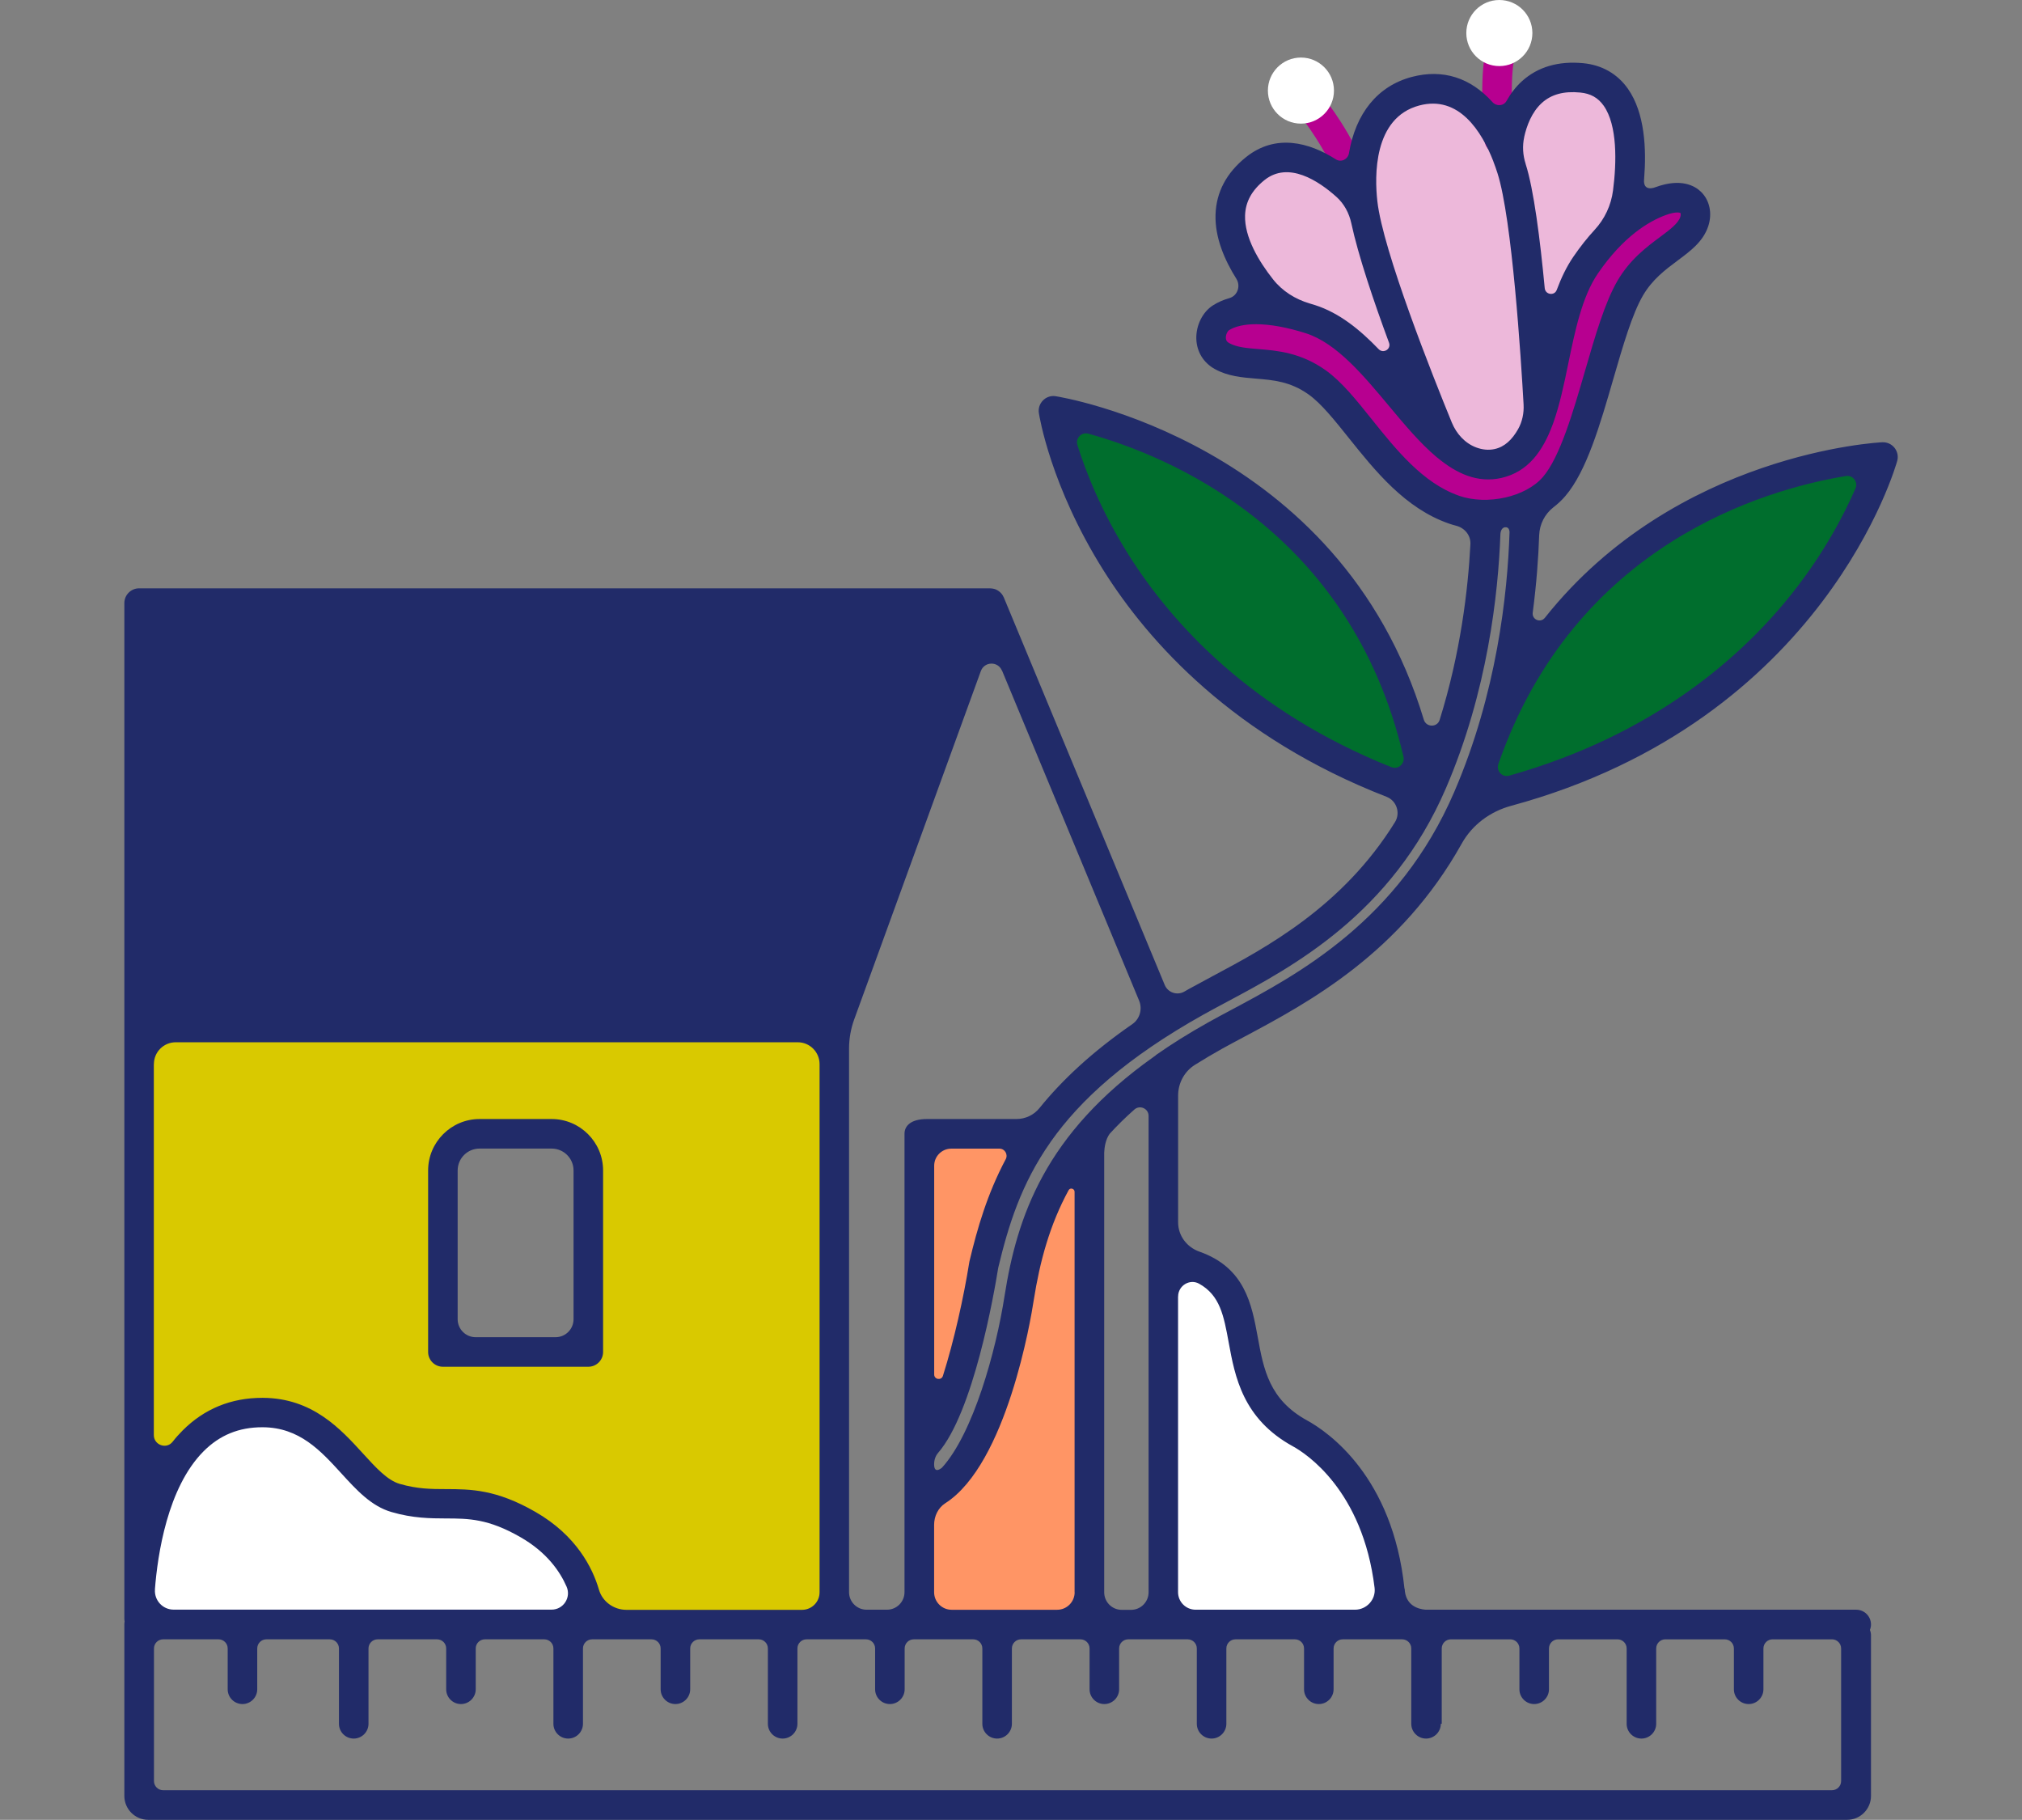 <?xml version="1.0" encoding="UTF-8"?> <svg xmlns="http://www.w3.org/2000/svg" xmlns:i="http://ns.adobe.com/AdobeIllustrator/10.0/" version="1.1" viewBox="0 0 301.14 271"><rect x="0" y="0" width="301.14" height="271" fill="#808080" stroke="none"/><defs><style> .st0 { fill: #006e2d; } .st1 { fill: #d9c900; } .st2 { fill: #fff; } .st3 { fill: #b70090; } .st4 { fill: #edb8da; } .st5 { fill: #ff9565; } .st6 { fill: #82b8e6; } .st7 { display: none; } .st8 { fill: #212b69; } </style></defs><g id="Fond" class="st7"><rect class="st6" width="301.14" height="271"></rect><path class="st6" d="M169.52,176.31l-4.54,7.66s-3.3,9.93-3.29,10.42-2.79,12.35-2.79,12.35l-1.92,5.11-2.36,1.7.75,7.46,2.94-2.17,4.4-8.01,3.18-11.71,2.42-10.4,4.16-8.22,3.74-4.19-5.56-1.38-1.12,1.38"></path></g><g id="Calque_5"><g><g><g><path class="st5" d="M140.15,211.56l2.61-6.97s3.82-16.17,3.8-16.83,4.48-14.2,4.48-14.2l2.8-4.71h-16.44v44.69l2.75-1.98Z"></path><polygon class="st5" points="155.58 180.03 152.29 194.2 147.95 210.17 141.95 221.09 137.95 224.05 137.4 218.55 137.4 241.03 161.9 241.03 161.9 168.84 161.24 168.84 155.58 180.03"></polygon></g><polygon class="st2" points="177.11 188.36 173.31 190.68 173.26 236.41 173.26 241.91 207.27 241.91 204.7 226.98 198.77 218.03 190.87 212.37 186.04 203.31 183.63 193.95 180.83 190.46 177.11 188.36"></polygon><g><g><polygon class="st0" points="156.9 61.52 159.98 72.65 168.63 87.97 177.78 97.81 190.46 108.55 204.33 115.51 212.08 118.2 210.19 107.85 204.53 94.83 196.67 82.23 185.14 72.65 173.06 66.3 162.11 61.91 156.9 61.52"></polygon><polygon class="st0" points="279.55 68.11 271.55 69.99 260.51 72.85 249.08 78.02 239.63 84.59 231.67 93.43 225.51 103.08 220.64 114.02 219.22 118.45 226.11 117.5 240.82 112.13 250.81 106.11 262.9 97.12 271.05 86.77 277.52 76.23 280.41 68.11 279.55 68.11"></polygon></g><path class="st3" d="M181.51,52.66l11.58,2.62,4.68,2.9,5.18,6.08,5.85,6.89,6.56,4.55,7.94.9,7.43-2.46,2.87-4.15,3.99-11.06,3.73-11.78,2.83-6.12,5.67-4.87s3.85-.95,2.67-3.63l-1.18-2.68h-3.7l-4.81,2.24-5.22,5.22-3.99,9.2-2.43,9.45-3.43,9.4-4.61,2.77-4.75-.06-6.02-5.2-9.59-10.93-7.29-4.28-8.9-1.69-5.07,1.63v5.08Z"></path><polygon class="st4" points="214.61 66.3 206.29 56.59 199.65 50.09 193.09 46.94 190.46 45.87 183.93 36.16 183.58 29.84 186.84 25 194.48 23.42 201.64 28.76 202.95 23.42 205.3 16.69 212.36 13.21 218.2 14.6 224.44 20.75 227.31 14.6 233.6 11.54 239.49 13.21 242.26 18.41 242.26 27.33 242.81 32.08 236.03 38.92 232.73 48.61 229.61 61.18 226.08 68.11 221.34 69.99 218.38 68.05 214.61 66.3"></polygon><g><g><path class="st3" d="M201.63,29.2c-.91,0-1.76-.57-2.08-1.48-1.92-5.55-5.74-10.25-5.78-10.3-.77-.94-.63-2.33.31-3.1.94-.77,2.33-.63,3.1.3.18.21,4.35,5.34,6.54,11.65.4,1.15-.21,2.4-1.36,2.8-.24.08-.48.12-.72.12Z"></path><path class="st3" d="M223.3,22.95c-1.11,0-2.07-.84-2.19-1.97-.03-.32-.8-7.9.02-12.78.2-1.2,1.33-2,2.53-1.81,1.2.2,2.01,1.34,1.81,2.53-.72,4.3.01,11.53.02,11.6.12,1.21-.76,2.29-1.96,2.42-.08,0-.15.01-.23.01Z"></path></g><g><circle class="st2" cx="193.75" cy="13.49" r="4.92"></circle><circle class="st2" cx="223.3" cy="4.92" r="4.92"></circle></g></g></g><path class="st1" d="M20.72,153.88v88.04h103.55v-88.04H20.72ZM87.62,201.33h-21.66v-26.47c0-3.32,2.69-6.01,6.01-6.01h9.64c3.32,0,6.01,2.69,6.01,6.01v26.47Z"></path><polygon class="st8" points="20.72 149.02 25.45 153.01 119.59 153.01 125.91 149.02 146.18 93.28 144.79 89.86 20.72 89.8 20.72 106.96 20.72 149.02"></polygon><g><polygon class="st2" points="20.72 240.03 25.15 218.25 32.74 211.46 39.62 210.24 46.59 212.39 51.34 217 57.2 222.33 70.57 224.03 77.17 226.32 83.57 230.91 86.66 235.59 87.62 240.17 58.95 240.17 33.88 240.17 20.72 240.03"></polygon><path class="st8" d="M65.96,203.53h21.66c1.22,0,2.2-.99,2.2-2.2v-27.03c0-4.22-3.44-7.66-7.66-7.66h-10.74c-4.22,0-7.66,3.44-7.66,7.66v27.03c0,1.22.99,2.2,2.2,2.2ZM68.16,174.3c0-1.8,1.46-3.26,3.26-3.26h10.74c1.8,0,3.26,1.46,3.26,3.26v22.15c0,1.48-1.2,2.68-2.68,2.68h-11.9c-1.48,0-2.68-1.2-2.68-2.68v-22.15Z"></path></g></g><path class="st8" d="M177.98,158.56c1.29-.81,2.64-1.61,4.07-2.41,1.03-.57,2.16-1.17,3.36-1.81,9.43-5.03,23.17-12.38,32.29-28.72,1.56-2.8,4.25-4.78,7.35-5.62,46.79-12.69,57.4-50.98,57.51-51.38.18-.67.03-1.39-.41-1.94-.44-.54-1.07-.84-1.8-.82-.39.01-30.73,1.53-50.27,26.14-.65.82-1.94.27-1.81-.76.57-4.34.85-8.25.96-11.53.06-1.65.84-3.17,2.14-4.18.64-.49,1.23-1.04,1.74-1.64,3.18-3.69,5.21-10.7,7.17-17.48,1.44-4.96,2.8-9.64,4.4-12.39,1.41-2.41,3.32-3.84,5.17-5.22,1.95-1.45,3.8-2.83,4.56-5.11.63-1.9.22-3.87-1.09-5.14-.88-.85-2.93-2.08-6.75-.68,0,0-1.93.83-1.71-1.22,0,0,0,0,0,0,.36-4.41.12-9.83-2.41-13.43-1.56-2.22-3.86-3.54-6.66-3.81-3.69-.35-6.75.54-9.11,2.67-.97.88-1.72,1.89-2.31,2.95-.43.77-1.5.84-2.09.18-3.26-3.63-7.4-4.98-12.04-3.75-5.09,1.36-8.34,5.43-9.34,11.36-.15.91-1.17,1.41-1.95.91-3.98-2.54-8.97-3.86-13.38-.33-2.91,2.33-4.44,5.22-4.54,8.57-.1,3.42,1.36,6.77,3.1,9.54.68,1.08.18,2.54-1.05,2.89-.85.24-1.67.59-2.41,1.06-1.56.98-2.56,2.99-2.5,5,.06,1.92,1.06,3.56,2.76,4.5,1.96,1.08,4.07,1.25,6.1,1.42,2.63.22,5.12.42,7.86,2.36,1.87,1.33,3.87,3.83,5.98,6.47,3.94,4.92,8.4,10.5,14.93,12.76.35.12.71.23,1.07.32,1.28.33,2.19,1.44,2.12,2.76-.35,6.71-1.46,16.16-4.58,26.15-.36,1.16-2.01,1.13-2.36-.03-12.51-41.5-54.39-48.1-54.84-48.17-.69-.11-1.39.13-1.88.63-.49.5-.72,1.19-.61,1.88.07.44,1.73,10.86,9.6,23.39,6.74,10.73,19.45,24.92,42.19,33.76,1.49.58,2.09,2.4,1.25,3.76-7.79,12.59-19.2,18.7-27.14,22.93,0,0-.13.07-.13.07-1.21.65-2.35,1.26-3.4,1.84-.24.14-.48.27-.72.41-1.07.61-2.44.14-2.91-1l-23.97-57.72s-.01-.02-.02-.03c-.08-.17-.17-.34-.29-.48-.03-.03-.05-.06-.08-.09-.11-.12-.23-.24-.37-.33-.02-.02-.05-.04-.07-.05-.14-.09-.28-.17-.45-.23-.02,0-.05-.01-.07-.02-.04-.01-.08-.02-.11-.03-.17-.04-.33-.07-.5-.07-.02,0-.04-.01-.07-.01H20.72c-1.22,0-2.2.99-2.2,2.2v150.06c0,.09,0,.16,0,.19v.98c0,.15.02.3.04.44-.03.14-.04.29-.04.44,0,0,0,0,0,0v25.52c0,1.97,1.6,3.56,3.56,3.56h253.01c1.97,0,3.56-1.6,3.56-3.56v-23.91c0-.29-.06-.56-.16-.81.1-.25.16-.52.16-.81,0-1.22-.99-2.2-2.2-2.2h-64.13c-1.11-.09-3.01-.61-3.12-3.12,0-.04-.02-.02-.03-.02-1.74-16.68-11.34-23.31-14.49-25.04-5.66-3.1-6.49-7.62-7.36-12.41-.9-4.9-1.9-10.34-8.68-12.73-1.88-.66-3.18-2.37-3.18-4.37v-18.88c0-1.86.94-3.6,2.52-4.58ZM274.9,70.89c1.05-.17,1.87.88,1.44,1.85-1.7,3.9-4.64,9.56-9.39,15.56-7.31,9.24-20.41,21.08-42.19,27.21-1.04.29-1.96-.73-1.6-1.75,11.4-32.74,39.63-40.87,51.74-42.87ZM227,20.4c.37-1.66,1.12-3.7,2.63-5.07,1.41-1.28,3.28-1.79,5.72-1.55,1.54.15,2.65.77,3.49,1.96,2.05,2.91,1.94,8.42,1.39,12.63-.28,2.19-1.24,4.24-2.74,5.86-1.05,1.14-2.12,2.47-3.17,4.01-1.02,1.49-1.81,3.16-2.47,4.93-.34.92-1.69.73-1.79-.25-.69-7.28-1.63-14.72-2.84-18.49,0,0,0-.01,0-.02-.42-1.3-.51-2.68-.21-4.02ZM211.37,15.71c5.93-1.58,9.32,3.89,11.04,8.32,0,0,0,.01,0,.02.23.6.44,1.19.61,1.73,2.18,6.79,3.51,27.67,3.89,34.45.07,1.28-.19,2.56-.82,3.68-.88,1.55-1.99,2.63-3.49,2.96-.91.2-1.83.1-2.75-.24-1.68-.63-2.95-2.05-3.63-3.71-2.79-6.81-10.27-25.59-11.09-32.97-.41-3.67-.62-12.41,6.24-14.24ZM188.32,26.82c3.58-2.87,8.07.13,10.71,2.49,1.15,1.03,1.89,2.41,2.22,3.92,1.03,4.79,3.31,11.57,5.62,17.81.35.95-.85,1.68-1.55.95-2.82-2.93-5.87-5.4-9.45-6.55-.26-.08-.53-.17-.82-.25-2.14-.63-4.07-1.84-5.45-3.59-2.1-2.65-4.27-6.26-4.17-9.51.06-2.04,1.01-3.76,2.89-5.27ZM217.24,73.8c-5.32-1.85-9.37-6.9-12.93-11.35-2.31-2.89-4.5-5.62-6.87-7.31-3.72-2.64-7.23-2.93-10.04-3.16-1.72-.14-3.2-.26-4.34-.89h0c-.34-.18-.48-.41-.49-.77-.02-.54.29-1.04.45-1.14.96-.6,2.35-.9,4.04-.9,2.09,0,4.66.46,7.46,1.36,4.56,1.47,8.56,6.28,12.44,10.93,2.24,2.68,4.51,5.4,6.94,7.45.06.05.12.11.19.15,2.88,2.38,5.98,3.79,9.49,3.01,4.01-.9,6.21-4.02,7.67-7.98.04-.1.08-.2.11-.3.94-2.67,1.58-5.69,2.19-8.68,1.02-4.94,2.07-10.05,4.42-13.48,3.77-5.52,7.59-7.79,10.13-8.72,1.44-.53,2.08-.37,2.17-.3.04.05.08.3-.02.59-.32.97-1.51,1.86-3.01,2.98-2,1.49-4.49,3.34-6.35,6.53-1.87,3.21-3.3,8.15-4.82,13.38-1.75,6.03-3.73,12.87-6.28,15.83-2.56,2.98-8.29,4.26-12.53,2.79ZM207.24,114.25c-21.01-8.39-32.78-21.55-39.08-31.51-4.09-6.48-6.43-12.41-7.7-16.47-.32-1.01.61-1.97,1.63-1.69,11.84,3.27,39.05,14.33,46.93,48.09.25,1.05-.78,1.97-1.78,1.57ZM149.24,99.87l20.41,49.14c.52,1.25.11,2.72-1,3.49-6.04,4.18-10.49,8.36-13.84,12.51-.84,1.04-2.1,1.63-3.44,1.63h-13.31c-2.37,0-3.35.99-3.35,2.2v68.26c0,1.44-1.17,2.61-2.61,2.61h-3.04c-1.44,0-2.61-1.17-2.61-2.61v-80.93c0-1.49.26-2.97.77-4.37l18.86-51.87c.53-1.44,2.55-1.49,3.14-.07ZM149.78,172.63c-2.74,5.16-4.22,10.25-5.4,15.22-.01.06-.02.11-.03.17-.82,5.12-2.25,11.61-3.92,16.87-.23.72-1.3.55-1.3-.21v-31.08c0-1.41,1.14-2.55,2.55-2.55h7.17c.81,0,1.31.87.93,1.59ZM164.45,237.11v-65.46c.03-.73.18-1.95.82-2.82,1.12-1.22,2.33-2.42,3.68-3.61.82-.72,2.11-.14,2.11.95v70.95c0,1.44-1.17,2.61-2.61,2.61h-1.39c-1.44,0-2.61-1.17-2.61-2.61ZM23.07,236.7c.4-5.18,1.87-15.18,7.25-20.58,2.4-2.41,5.26-3.58,8.74-3.58h.09c5.45.03,8.61,3.5,11.67,6.85,2.29,2.51,4.46,4.89,7.47,5.77,3.21.94,5.82.95,8.11.96,3.39.01,6.31.02,11.15,2.81,3.88,2.23,5.84,5.07,6.83,7.34.71,1.62-.47,3.43-2.24,3.43H25.86c-1.63,0-2.91-1.39-2.78-3.02ZM160.05,237.11c0,1.44-1.17,2.61-2.61,2.61h-15.71c-1.44,0-2.61-1.17-2.61-2.61v-10.04c0-1.28.59-2.53,1.67-3.22,9.15-5.86,12.75-27.47,13.16-30.19.92-5.84,2.4-11.28,5.2-16.42.23-.43.89-.25.89.24v59.63ZM22.92,92h121.38l-21.38,58.8H22.92v-58.8ZM22.92,158.46c0-1.8,1.46-3.25,3.25-3.25h92.64c1.8,0,3.25,1.46,3.25,3.26v78.65c0,1.44-1.17,2.61-2.61,2.61h-26.15c-1.88,0-3.58-1.21-4.1-3.01-.94-3.21-3.33-8.05-9.45-11.57-5.85-3.37-9.66-3.39-13.34-3.4-2.2,0-4.28-.02-6.89-.78-1.83-.54-3.51-2.38-5.46-4.52-3.35-3.67-7.52-8.25-14.9-8.29h-.11c-4.65,0-8.64,1.64-11.86,4.87-.53.53-1.02,1.08-1.48,1.67-.92,1.17-2.8.49-2.8-1v-55.22ZM214.72,256.7v-11.22c0-.75.61-1.36,1.36-1.36h8.85c.75,0,1.36.61,1.36,1.36v6.08c0,1.22.99,2.2,2.2,2.2s2.2-.99,2.2-2.2v-6.08c0-.75.61-1.36,1.36-1.36h8.85c.75,0,1.36.61,1.36,1.36v11.22c0,1.22.99,2.2,2.2,2.2s2.2-.99,2.2-2.2v-11.22c0-.75.61-1.36,1.36-1.36h8.85c.75,0,1.36.61,1.36,1.36v6.08c0,1.22.99,2.2,2.2,2.2s2.2-.99,2.2-2.2v-6.08c0-.75.61-1.36,1.36-1.36h8.85c.75,0,1.36.61,1.36,1.36v19.75c0,.75-.61,1.36-1.36,1.36H24.29c-.75,0-1.36-.61-1.36-1.36v-19.75c0-.75.61-1.36,1.36-1.36h8.26c.75,0,1.36.61,1.36,1.36v6.08c0,1.22.99,2.2,2.2,2.2s2.2-.99,2.2-2.2v-6.08c0-.75.61-1.36,1.36-1.36h9.45c.75,0,1.36.61,1.36,1.36v11.22c0,1.22.99,2.2,2.2,2.2s2.2-.99,2.2-2.2v-11.22c0-.75.61-1.36,1.36-1.36h8.85c.75,0,1.36.61,1.36,1.36v6.08c0,1.22.99,2.2,2.2,2.2s2.2-.99,2.2-2.2v-6.08c0-.75.61-1.36,1.36-1.36h8.85c.75,0,1.36.61,1.36,1.36v11.22c0,1.22.99,2.2,2.2,2.2s2.2-.99,2.2-2.2v-11.22c0-.75.61-1.36,1.36-1.36h8.85c.75,0,1.36.61,1.36,1.36v6.08c0,1.22.99,2.2,2.2,2.2s2.2-.99,2.2-2.2v-6.08c0-.75.61-1.36,1.36-1.36h8.85c.75,0,1.36.61,1.36,1.36v11.22c0,1.22.99,2.2,2.2,2.2s2.2-.99,2.2-2.2v-11.22c0-.75.61-1.36,1.36-1.36h8.85c.75,0,1.36.61,1.36,1.36v6.08c0,1.22.99,2.2,2.2,2.2s2.2-.99,2.2-2.2v-6.08c0-.75.61-1.36,1.36-1.36h8.85c.75,0,1.36.61,1.36,1.36v11.22c0,1.22.99,2.2,2.2,2.2s2.2-.99,2.2-2.2v-11.22c0-.75.61-1.36,1.36-1.36h8.85c.75,0,1.36.61,1.36,1.36v6.08c0,1.22.99,2.2,2.2,2.2s2.2-.99,2.2-2.2v-6.08c0-.75.61-1.36,1.36-1.36h8.85c.75,0,1.36.61,1.36,1.36v11.22c0,1.22.99,2.2,2.2,2.2s2.2-.99,2.2-2.2v-11.22c0-.75.61-1.36,1.36-1.36h8.85c.75,0,1.36.61,1.36,1.36v6.08c0,1.22.99,2.2,2.2,2.2s2.2-.99,2.2-2.2v-6.08c0-.75.61-1.36,1.36-1.36h8.85c.75,0,1.36.61,1.36,1.36v11.22c0,1.22.99,2.2,2.2,2.2s2.2-.99,2.2-2.2ZM175.46,193.06c0-1.6,1.72-2.67,3.12-1.9,3.12,1.73,3.68,4.76,4.41,8.75.93,5.07,2.08,11.37,9.58,15.48,1.87,1.02,10.39,6.5,12.15,21.07.21,1.73-1.18,3.25-2.92,3.25h-23.74c-1.44,0-2.61-1.17-2.61-2.61v-44.04ZM172.14,157.15c-.1.06-.19.13-.28.2-16.25,11.5-20.39,23.85-22.25,35.63-1.27,8.22-4.68,20.49-9.32,25.58-.27.22-1.17.88-1.17-.51,0-.61.19-1.23.59-1.69,5.26-6.06,8.32-23.6,8.96-27.58,1.5-6.25,3.4-12.45,7.77-18.68.02-.03.04-.05.05-.08,4.4-6.24,11.28-12.52,22.74-18.93,1.02-.57,2.14-1.17,3.45-1.87,9.79-5.22,24.59-13.1,32.65-31.81,6.23-14.46,7.81-29.04,8.13-37.9h0s.03-.89.66-.99c.62-.09.69.52.7.71-.3,9.28-1.91,24.02-8.24,38.71-8.25,19.15-23.3,27.17-33.26,32.48-1.23.65-2.37,1.27-3.43,1.86-2.85,1.6-5.43,3.21-7.76,4.85Z"></path></g></g></svg> 